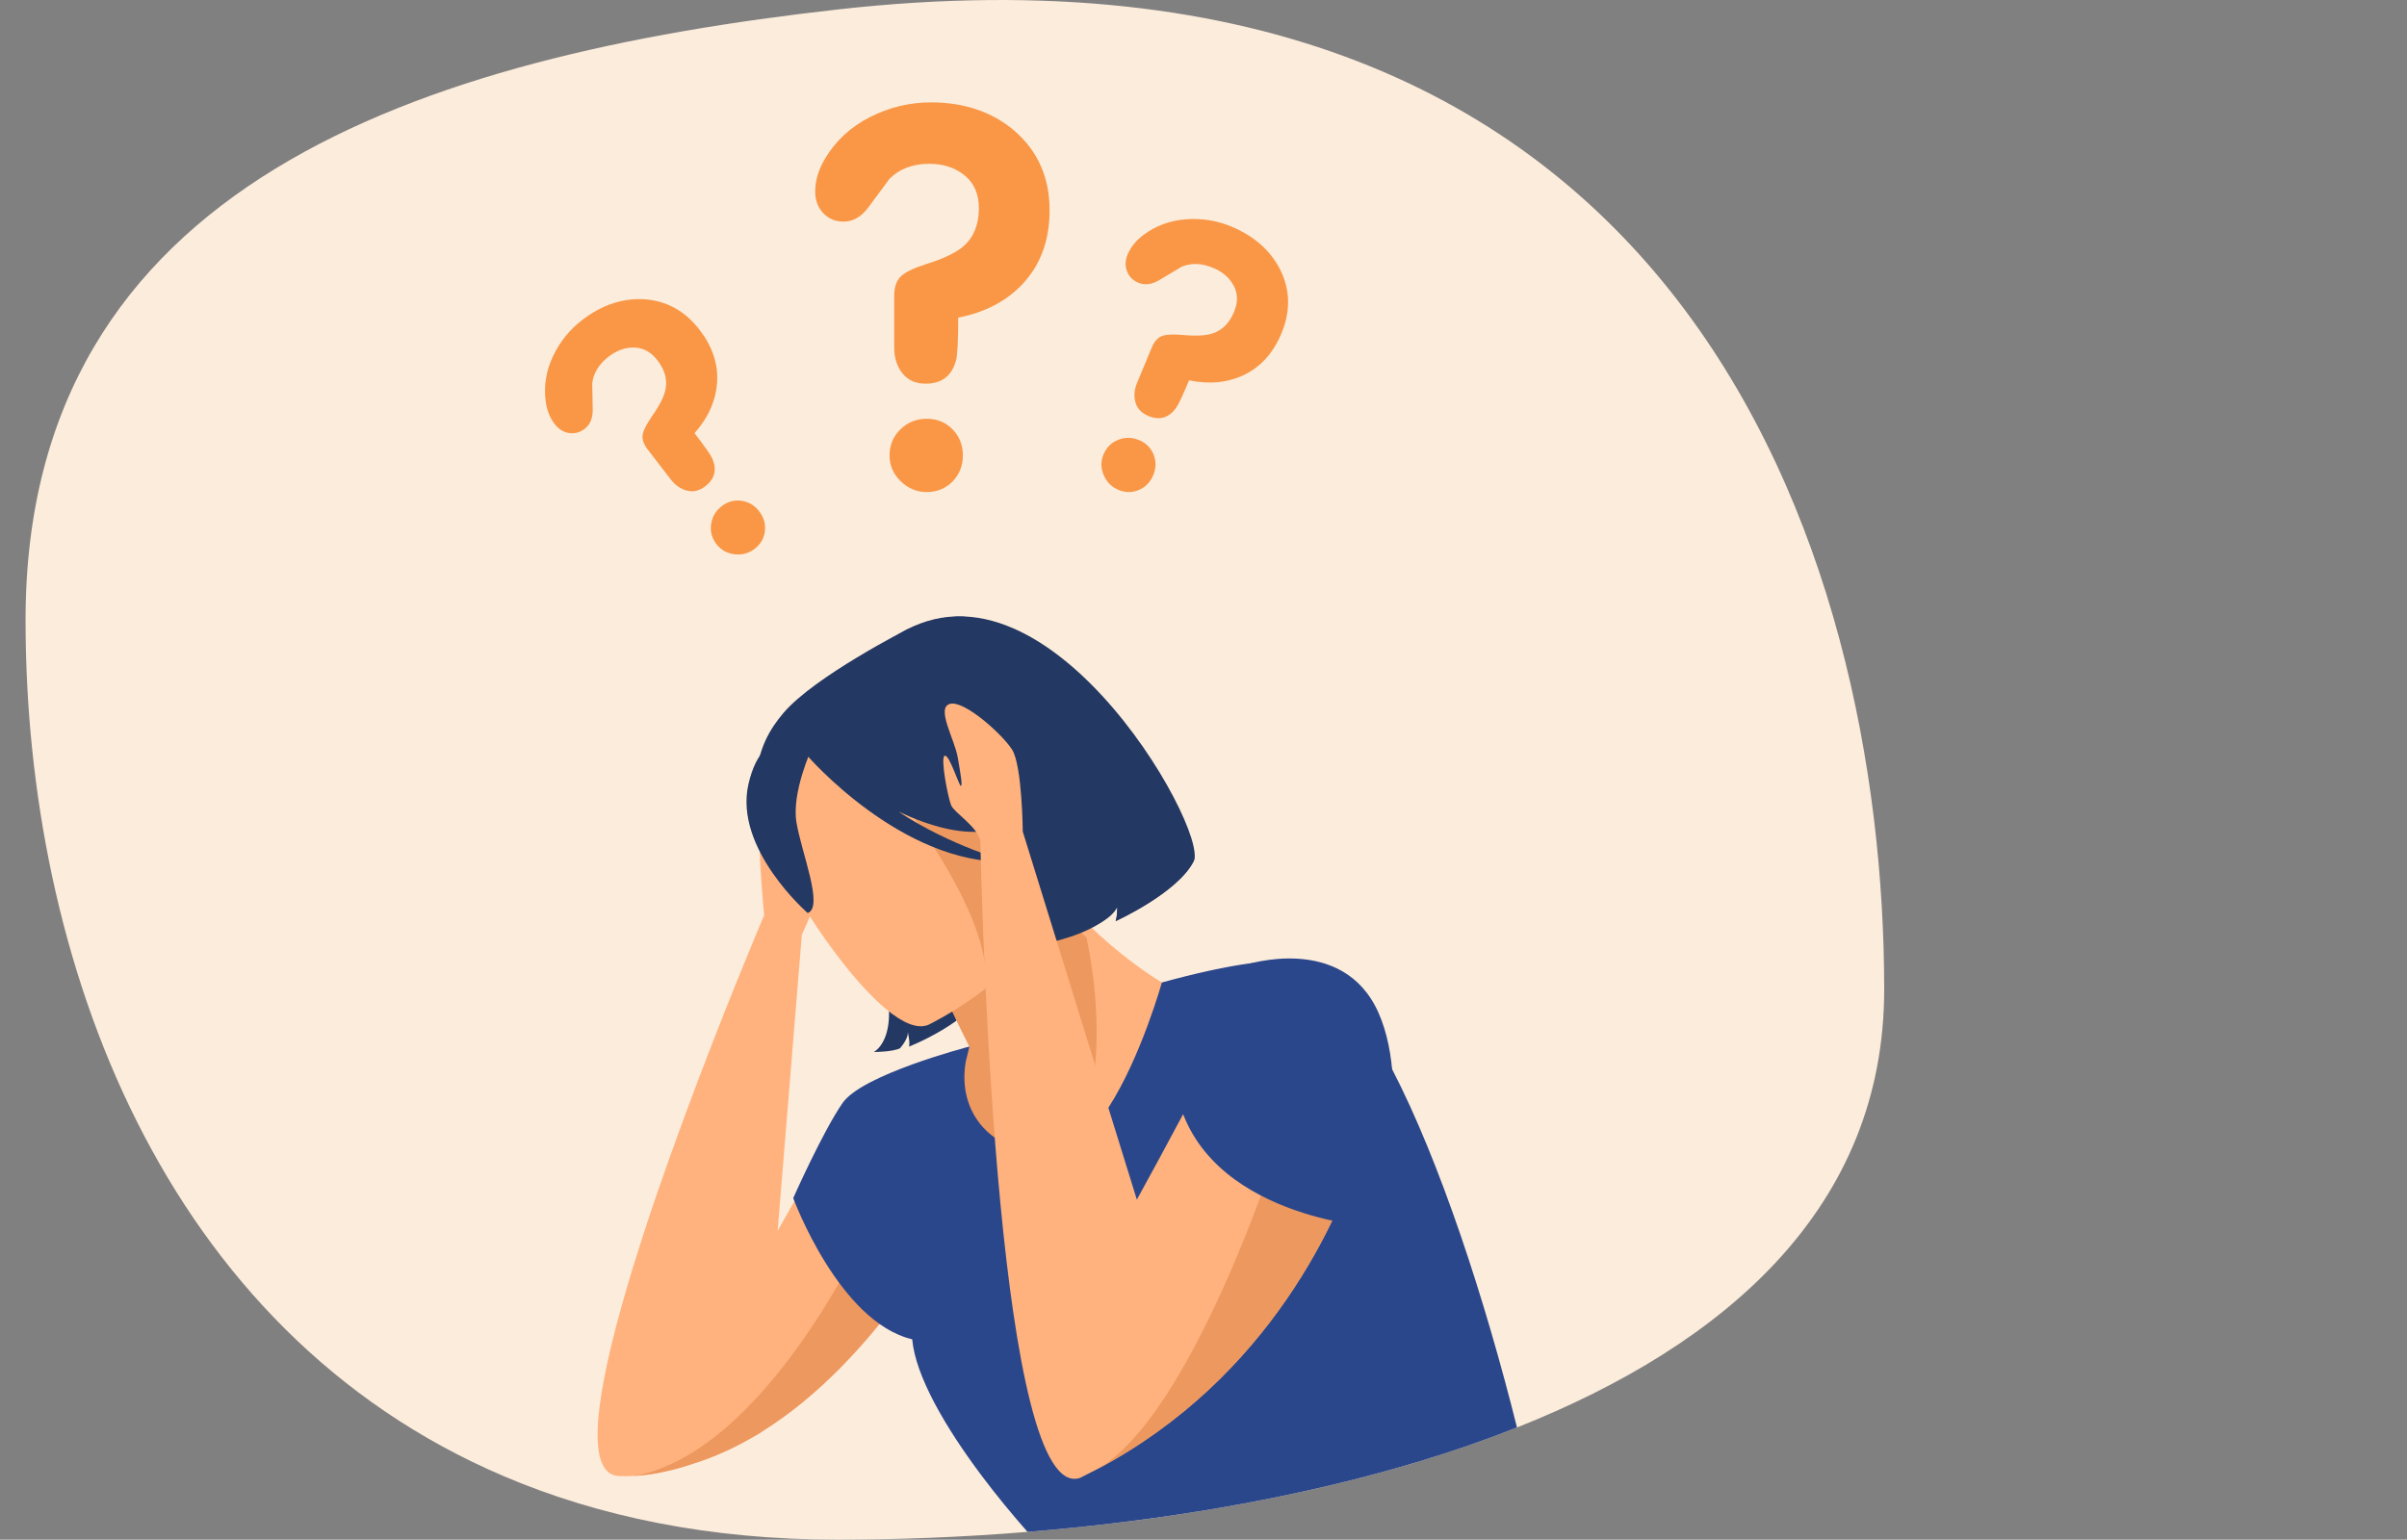 <?xml version="1.0" encoding="UTF-8"?><svg id="_Слой_2" xmlns="http://www.w3.org/2000/svg" viewBox="0 0 1550.72 992.24"><rect x="0" y="0" width="1550.72" height="992.24" fill="#808080" stroke="none"/><defs><style>.cls-1{fill:#ffb27d;}.cls-2{fill:#fcecdb;}.cls-3{fill:#ed985f;}.cls-4{fill:#f99746;}.cls-5{fill:#233862;}.cls-6{fill:#2b478b;}</style></defs><path class="cls-2" d="M1213.9,637.62c0,140.19-101.68,228.75-236.57,282.32-30.78,12.22-63.28,22.62-96.71,31.4-71.35,18.73-146.87,30.07-218.63,35.9-42.64,3.47-83.96,5.01-122.29,5.01-82.51,0-153.91-14.82-215.13-40.91C105.05,857.8,16.46,619.35,16.46,399.58,16.46,118.53,270.96,36.27,539.7,6.1c544-61.09,674.2,350.47,674.2,631.52Z"/><path class="cls-1" d="M559.45,698.21c-7.21,2.73-31.89,48.1-58.44,95l15.59-190.93s10.31-21.04,10.28-30.66c-.04-9.62,12.74-85.46,6.3-87.77-6.44-2.31-39.97,33.79-43.31,50.14-2,9.79,2.43,55.83,2.43,55.83h0c-7.17,16.9-94.26,223.45-105.99,316.5-3.4,26.91-.49,44.35,12.5,44.93,3.28.15,6.56.12,9.88-.06,13.3-.78,26.69-4.1,38.7-8.18.1-.06.22-.1.34-.12,12.84-4.08,25.09-9.7,36.69-16.4.26-.16.53-.29.79-.45,3.34-1.85,5.2-3.03,5.2-3.03l.02-.14c37.79-23.43,68.34-57.96,89.83-87.4,23-31.48,35.62-57.14,35.62-57.14,20.96-74.48-32.58-89.22-56.44-80.12Z"/><path class="cls-5" d="M629.73,531.66s58.11,10.33,38.36,76.71c0,0,44.7-8.21,51.76-23.94,0,0,.02,5.94-1.08,9.16,0,0,40.15-18.27,50.29-38.7,10.14-20.43-101.06-217.01-199.27-139.8,0,0-96.28,39.31-34.04,142.36,62.24,103.05,27.21,120.54,27.21,120.54,0,0,12.14-.06,16.84-2.41,0,0,5.57-6.06,5.03-10.53,0,0,1.62,6.65.81,9.43,0,0,39.6-15.3,51.36-39,11.75-23.7,9.18-84.37-7.27-103.83Z"/><path class="cls-1" d="M752.73,657.7c3.44,28.96,3.16,74.36-30.33,83.04-21,5.45-36.04,14.15-48.07,20.03-16.58,8.1-27.44,10.83-40.36-7.76-22.27-32.05-13.75-76.91-13.75-76.91l4.42-1.48c-10.27-20.29-20.05-41.45-23.92-55.32l75.35-38.84,7.07-3.65s6.95,8.44,18.85,19.87c15.57,14.96,39.65,35.03,67.71,47.91l-16.97,13.1Z"/><path class="cls-3" d="M687.85,750.81l-13.53,9.96c-16.58,8.1-27.44,10.83-40.36-7.76-22.27-32.05-13.75-76.91-13.75-76.91l4.42-1.48c-10.27-20.29-20.05-41.45-23.92-55.32l75.35-38.84c4.25,4.62,12.51,13.22,23.91,23.67,7.23,34.67,14.05,96.04-12.13,146.67Z"/><path class="cls-5" d="M665.92,581.84s14.02-46.63,10.58-82.2c-2.46-25.39-5.37-132.2-91.88-94.13,0,0-59.9,30.46-79.86,53.94-15.88,18.68-36.15,55.09,17.27,124.52l15.58,24.14,128.31-26.29Z"/><path class="cls-1" d="M629.92,640.91c-16.97,12.43-31.93,19.6-31.93,19.6-28.43,11.5-95.15-92.72-100.72-117.27-5.57-24.52-4.96-56.05,64.13-85.7,48.66-20.88,67.17-1.9,85.25,34.06,7.59,15.09,15.11,33.19,24.77,52.57,20.37,40.92-13.3,76.1-41.49,96.73Z"/><path class="cls-3" d="M634.98,637.08c5.73-49.77-63.12-132.51-63.12-132.51,0,0,40.6-7.07,74.78-12.96,7.59,15.09,15.11,33.19,24.77,52.57,20.37,40.92-8.24,72.27-36.43,92.9Z"/><path class="cls-5" d="M522.94,482.54s-12.94,27.9-9.86,47.2c3.08,19.3,17.87,54.83,7.28,58.66,0,0-47.78-41.42-38.15-83.15,10.21-44.25,40.73-22.71,40.73-22.71Z"/><path class="cls-5" d="M512.68,479.87s2.63,2.26,7.23,5.88c.2.88.33,1.39.33,1.39,0,0,60.7,70.25,129.34,68.2,0,0-37.13-9.98-70.74-32.3,20.24,9.53,41.94,15.79,60.12,11.89,15.12-1.79,47.33,54.81,8.06,76.99,0,0,56.66-3.48,72.83-27.48,0,0,.04,5.94-1.06,9.17,0,0,40.15-18.28,50.28-38.71,10.14-20.42-153.89-195.21-256.38-75.02Z"/><path class="cls-3" d="M580.26,835.47c-21.48,29.45-52.04,63.97-89.83,87.4l-.02.14s-1.86,1.17-5.2,3.03c-.26.16-.53.29-.79.45-11.6,6.7-23.85,12.32-36.69,16.4-.12.02-.24.06-.34.12-12.01,4.08-25.39,7.4-38.7,8.18,11.22-2.07,22.01-6.35,32.32-12.14,19.22-10.8,36.67-26.91,51.7-44.05,33.76-38.55,55.16-82.29,56.36-82.58l31.2,23.06Z"/><path class="cls-6" d="M896.85,689.02s0-.04,0-.04c-3.13-6.07-6.3-11.83-9.48-17.26-13.83-23.6-27.94-40.84-41.79-48.62-.02-.02-.05-.02-.07-.04-.02,0-.04,0-.04-.02-7.64-4.24-21.4-4.63-38.89-2.37h-.04c-16.63,2.14-36.65,6.65-58.05,12.5-.02,0-.04.02-.05.02h.09s-13.44,48.14-34.46,80.71c-6.01,9.34-12.66,17.4-19.81,22.66-5.29,3.93-10.86,6.3-16.63,6.51-14.65.55-27.24-3.15-36.79-9.94-14.54-10.29-21.99-27.77-18.78-48.25v-.09s2.42-10.05,2.42-10.05l.02-.07v-.02h0s.05-.18.05-.18v-.02s-.02,0-.05.02h0c-1.95.51-69.03,18.07-81.67,36.36-12.82,18.56-31.79,61.29-31.79,61.29,0,0,29.3,79.75,76.66,91,0,.09.02.16.02.25,2.21,23.37,20.99,56.05,44.96,87.96,9.21,12.27,19.21,24.44,29.31,35.9,71.76-5.84,147.28-17.17,218.63-35.9,33.43-8.77,65.94-19.17,96.71-31.4-20.48-81.96-49.42-171.02-80.48-230.92Z"/><path class="cls-1" d="M817.71,624.81c-9.95,4-48.81,82.41-85.29,148.31l-73.5-237.22s-.36-42.79-6.94-52.92c-6.58-10.12-30.88-31.89-39.99-29.36-9.11,2.53,3.04,22.71,5.06,34.64,2.03,11.93,3.04,17.68,2.03,18.23-1.01.54-7.46-20.47-10.44-19.46-2.98,1.01,2.08,26.82,4.11,31.89,1.91,4.78,16.77,13.58,18.82,22.89,1.41,61.52,11.98,427.55,64.15,410.66.34-.11.72-.3,1.14-.57,3.23-1.58,6.42-3.19,9.54-4.84.04-.02.08-.04.12-.06.04-.02.1-.06.14-.08,111.92-59.27,155.98-162.36,170.32-206.49,4.25-13.12,5.87-21.02,5.87-21.02,23.39-88.45-37.93-105.56-65.14-94.61Z"/><path class="cls-4" d="M613.7,276.69c-4.44-4.54-9.99-6.81-16.64-6.81s-12.31,2.26-16.96,6.81c-4.65,4.55-6.99,10.15-6.99,16.8s2.39,11.97,7.16,16.63c4.76,4.65,10.35,6.99,16.78,6.99s12.2-2.28,16.64-6.81c4.42-4.55,6.65-10.15,6.65-16.8s-2.23-12.26-6.65-16.8ZM653.6,84.29c-14.42-12.2-32.39-18.31-53.88-18.31-13.76,0-26.83,3.17-39.25,9.48-12.43,6.33-22.07,15.25-28.94,26.78-4.23,7.09-6.33,14.19-6.33,21.3,0,5.54,1.72,10.13,5.16,13.8,3.43,3.66,7.82,5.48,13.14,5.48,6.21,0,11.64-3.2,16.29-9.64l13.3-17.97c6.44-6.42,14.98-9.64,25.61-9.64,9.09,0,16.68,2.49,22.78,7.48,6.1,4.99,9.16,12.03,9.16,21.12,0,10.44-3.22,18.52-9.66,24.28-4.65,4.21-12.63,8.1-23.95,11.64-8.42,2.67-14.03,5.38-16.78,8.15-2.78,2.78-4.16,6.93-4.16,12.47v33.27c0,6.65,1.77,12.19,5.31,16.63,3.56,4.44,8.54,6.65,14.98,6.65,10.42,0,16.96-5.09,19.61-15.3.89-3.54,1.33-12.65,1.33-27.27,18.18-3.54,32.55-11.36,43.09-23.45,10.52-12.08,15.79-27.33,15.79-45.72,0-21.06-7.54-38.15-22.62-51.22Z"/><path class="cls-4" d="M743.21,292.96c-1.73-4.35-4.85-7.46-9.36-9.34-4.51-1.87-9-1.93-13.44-.18-4.44,1.77-7.61,4.92-9.48,9.43-1.82,4.37-1.79,8.81.14,13.32,1.91,4.51,5.06,7.66,9.43,9.48,4.51,1.89,8.91,1.91,13.21.09,4.3-1.84,7.37-5.01,9.27-9.53,1.88-4.51,1.95-8.93.23-13.27ZM824.71,173.65c-6.33-12.35-16.8-21.56-31.39-27.65-9.34-3.89-19.1-5.45-29.33-4.67-10.21.78-19.28,4.12-27.2,9.99-4.86,3.63-8.31,7.85-10.31,12.66-1.57,3.77-1.7,7.36-.41,10.82,1.31,3.45,3.75,5.93,7.38,7.43,4.21,1.77,8.81,1.11,13.78-1.93l14.12-8.44c6.17-2.53,12.87-2.3,20.11.71,6.17,2.56,10.61,6.4,13.34,11.51,2.74,5.11,2.81,10.75.25,16.93-2.95,7.07-7.43,11.66-13.43,13.74-4.35,1.56-10.86,1.93-19.54,1.13-6.48-.57-11.04-.32-13.71.78-2.65,1.1-4.78,3.54-6.33,7.29l-9.41,22.59c-1.89,4.51-2.25,8.77-1.1,12.79,1.15,4.02,3.91,6.93,8.28,8.74,7.07,2.95,12.95,1.34,17.65-4.83,1.59-2.16,4.48-8.21,8.61-18.13,13.33,2.74,25.29,1.49,35.85-3.73,10.58-5.22,18.46-14.08,23.67-26.57,5.96-14.31,5.66-28.02-.87-41.18Z"/><path class="cls-4" d="M489.11,329.51c-2.99-3.87-6.79-6.14-11.43-6.79-4.61-.64-8.86.51-12.73,3.5-3.87,2.99-6.14,6.86-6.81,11.6-.67,4.74.49,9.04,3.48,12.91,2.9,3.73,6.77,5.89,11.64,6.46,4.86.57,9.16-.58,12.91-3.48,3.87-2.99,6.07-6.79,6.61-11.44.53-4.63-.69-8.88-3.68-12.75ZM450.62,212.45c-9.46-12.26-21.53-18.8-36.17-19.63-13.87-.62-27.06,3.89-39.58,13.57-7.99,6.17-14.19,13.88-18.57,23.15-4.39,9.25-5.99,18.78-4.81,28.58.74,6.03,2.71,11.09,5.89,15.23,2.49,3.22,5.55,5.13,9.2,5.71,3.64.58,7.02-.32,10.12-2.71,3.61-2.79,5.32-7.11,5.15-12.95l-.32-16.43c.85-6.63,4.37-12.33,10.56-17.12,5.29-4.09,10.82-6.03,16.63-5.87,5.78.16,10.72,2.88,14.8,8.17,4.69,6.07,6.46,12.22,5.31,18.47-.81,4.55-3.72,10.4-8.7,17.53-3.71,5.34-5.75,9.44-6.12,12.29-.37,2.87.71,5.91,3.18,9.13l14.94,19.37c2.99,3.87,6.53,6.3,10.58,7.29,4.05.99,7.96.04,11.69-2.87,6.07-4.69,7.59-10.6,4.55-17.72-1.08-2.46-4.9-7.94-11.48-16.47,8.99-10.22,13.83-21.22,14.54-33,.69-11.76-3.1-22.99-11.37-33.71Z"/><path class="cls-3" d="M876.98,740.44c-14.34,44.12-58.4,147.22-170.32,206.49,60.71-34.02,115.28-203.85,115.28-203.85l55.04-2.63Z"/><path class="cls-6" d="M802.2,621.87s62.89-20.9,85.87,30.74c22.98,51.64-2.34,138.2-2.34,138.2,0,0-110.46-6.07-127.57-86.56l44.04-82.38Z"/></svg>